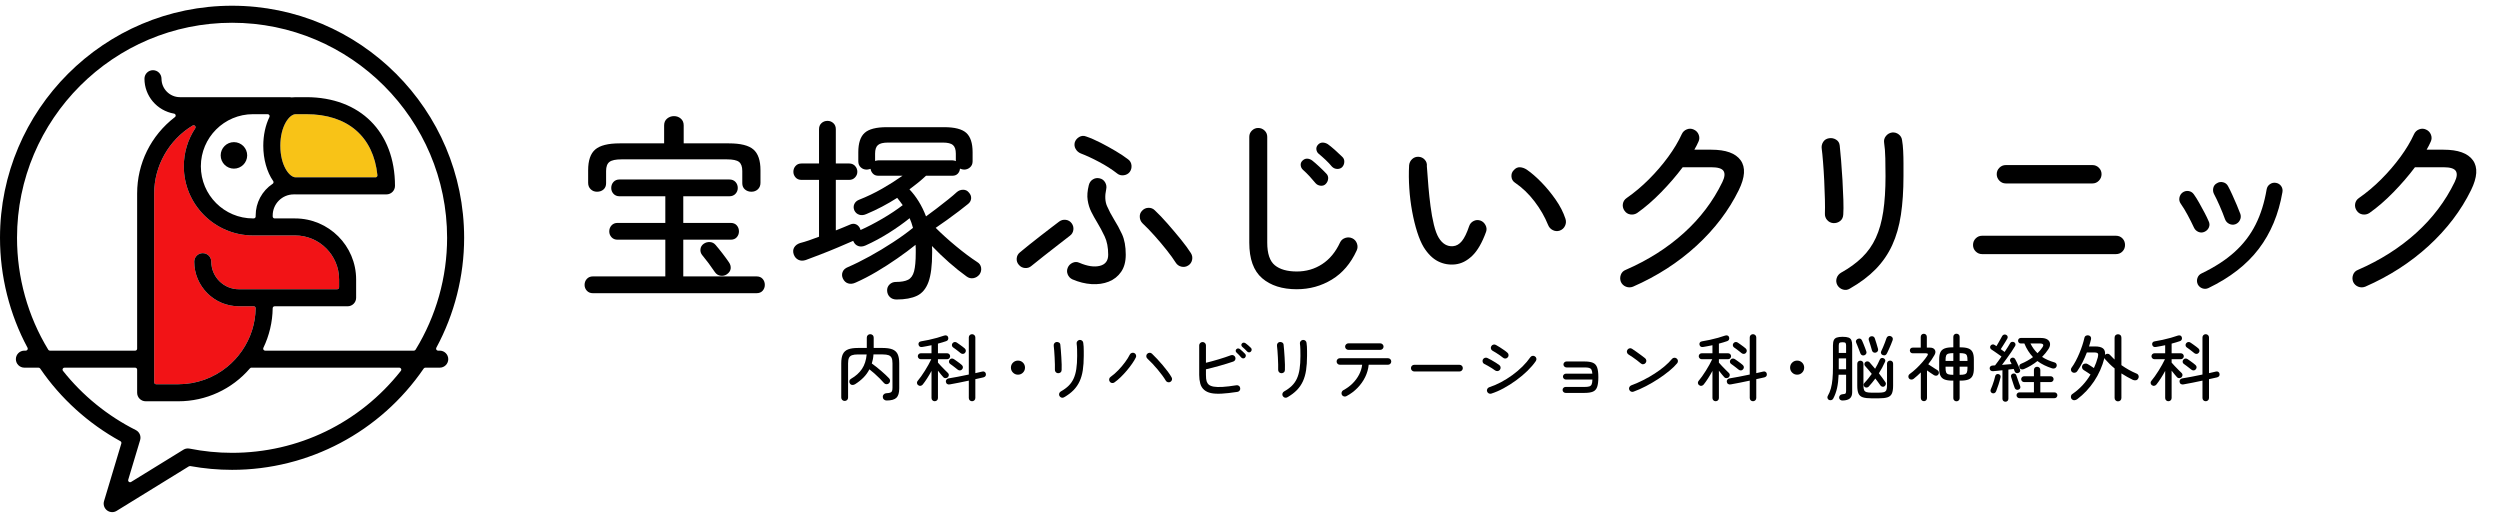 <?xml version="1.0" encoding="UTF-8"?>
<svg xmlns="http://www.w3.org/2000/svg" width="420" height="87" version="1.1" viewBox="0 0 420 87">
  <defs>
    <style>
      .cls-1 {
        fill: none;
      }

      .cls-2 {
        fill: #f8c317;
      }

      .cls-3 {
        fill: #f21316;
      }
    </style>
  </defs>
  <!-- Generator: Adobe Illustrator 28.7.1, SVG Export Plug-In . SVG Version: 1.2.0 Build 142)  -->
  <g>
    <g id="_素材" data-name="素材">
      <rect class="cls-1" width="420" height="87"/>
    </g>
    <g id="_レイヤー_1" data-name="レイヤー_1">
      <g>
        <g>
          <g>
            <path d="M99.602,49.257c-.418,0-.756-.138-1.009-.413-.254-.278-.383-.605-.383-.98,0-.397.13-.737.383-1.012.254-.275.591-.416,1.009-.416h12.172v-6.167h-8.026c-.421,0-.756-.138-1.009-.413-.254-.278-.383-.605-.383-.98,0-.397.13-.737.383-1.012.254-.275.588-.416,1.009-.416h8.026v-4.475h-7.692c-.421,0-.761-.14-1.015-.416-.254-.275-.378-.602-.378-.977,0-.399.124-.737.378-1.015.254-.275.594-.413,1.015-.413h18.438c.443,0,.788.138,1.042.413.254.278.383.615.383,1.015,0,.375-.13.702-.383.977-.254.275-.599.416-1.042.416h-7.729v4.475h7.961c.443,0,.783.14,1.026.416.243.275.367.615.367,1.012,0,.375-.124.702-.367.98-.243.275-.583.413-1.026.413h-7.961v6.167h12.307c.443,0,.783.14,1.026.416.243.275.367.615.367,1.012,0,.375-.124.702-.367.98-.243.275-.583.413-1.026.413h-27.495ZM100.298,32.211c-.421,0-.772-.138-1.058-.413-.289-.278-.432-.637-.432-1.08v-2.121c0-1.636.397-2.796,1.193-3.481.793-.685,2.164-1.031,4.113-1.031h7.459v-3.017c0-.486.167-.866.497-1.144.335-.275.718-.416,1.16-.416.443,0,.826.14,1.144.416.324.278.486.658.486,1.144v3.017h7.589c1.97,0,3.347.346,4.129,1.031.788.685,1.182,1.846,1.182,3.481v2.121c0,.443-.146.801-.432,1.08-.292.275-.653.413-1.096.413-.421,0-.777-.127-1.08-.381-.297-.254-.448-.605-.448-1.047v-2.057c0-.729-.183-1.236-.545-1.522-.367-.289-1.047-.432-2.04-.432h-17.71c-.972,0-1.646.143-2.024.432-.372.286-.561.793-.561,1.522v2.057c0,.443-.146.793-.432,1.047-.286.254-.653.381-1.096.381ZM122.121,46.075c-.308.221-.664.302-1.063.248-.394-.057-.718-.259-.961-.615-.329-.486-.685-.982-1.058-1.492-.378-.507-.745-.972-1.096-1.393-.221-.289-.308-.613-.264-.98.043-.362.221-.656.529-.877.308-.221.659-.321,1.047-.3.383.022.702.178.945.464.329.378.718.853,1.161,1.428.443.575.804,1.071,1.09,1.493.248.354.345.712.302,1.077s-.254.68-.631.947Z"/>
            <path d="M150.629,50.317c-.464,0-.839-.138-1.128-.413-.286-.278-.44-.626-.464-1.044-.022-.421.111-.777.399-1.063.286-.286.65-.432,1.093-.432.864,0,1.538-.119,2.024-.362.486-.243.823-.718,1.012-1.428.186-.707.281-1.746.281-3.117v-.68c0-.211-.011-.426-.032-.648-.907.731-1.924,1.49-3.052,2.272-1.125.785-2.286,1.533-3.481,2.24-1.193.707-2.364,1.314-3.514,1.824-.464.219-.891.27-1.277.146-.389-.119-.68-.389-.88-.81-.178-.378-.194-.748-.051-1.112.146-.364.437-.637.88-.812,1.128-.486,2.356-1.093,3.681-1.824,1.328-.729,2.631-1.514,3.913-2.356,1.282-.837,2.399-1.646,3.349-2.418-.089-.31-.175-.599-.264-.864s-.189-.518-.3-.761c-1.039.839-2.2,1.662-3.481,2.469s-2.585,1.509-3.913,2.108c-.443.197-.845.237-1.209.113-.367-.119-.637-.37-.815-.745l-.065-.135c-.707.313-1.56.675-2.553,1.096-.996.421-1.981.821-2.952,1.193-.972.378-1.789.685-2.453.928-.464.157-.88.146-1.244-.032-.364-.175-.626-.475-.78-.896-.154-.44-.132-.831.067-1.177.2-.34.529-.591.993-.745.443-.111.942-.259,1.492-.448.553-.189,1.117-.394,1.692-.615v-9.548h-2.952c-.418,0-.75-.14-.993-.416-.243-.275-.364-.591-.364-.944,0-.378.121-.702.364-.977.243-.278.575-.416.993-.416h2.952v-5.77c0-.421.138-.758.416-1.012.275-.254.613-.38,1.009-.38.378,0,.702.127.98.38.275.254.416.591.416,1.012v5.77h2.254c.399,0,.723.138.98.416.254.275.381.599.381.977,0,.354-.127.669-.381.944-.256.275-.58.416-.98.416h-2.254v8.49c.44-.178.866-.351,1.277-.515.408-.165.788-.327,1.144-.48.354-.154.683-.159.993-.019.31.146.542.405.696.783,0,.022.005.049.016.081.011.032.019.062.019.084,1.147-.51,2.375-1.144,3.681-1.908,1.303-.761,2.442-1.519,3.414-2.272-.31-.44-.618-.847-.928-1.225-1.657,1.061-3.382,1.967-5.174,2.72-.443.197-.845.238-1.209.113-.364-.119-.637-.356-.812-.712-.157-.375-.162-.729-.019-1.061.146-.332.405-.575.78-.729,1.349-.532,2.642-1.15,3.881-1.86,1.239-.707,2.388-1.436,3.449-2.186h-4.081c-.375,0-.675-.119-.893-.351-.221-.232-.354-.502-.4-.81-.089.022-.186.049-.297.081-.111.032-.232.049-.367.049-.375,0-.702-.124-.977-.378-.278-.254-.416-.594-.416-1.015v-1.522c0-1.527.354-2.61,1.063-3.252.707-.64,1.943-.961,3.714-.961h9.651c1.768,0,3.006.321,3.714.961.707.642,1.061,1.725,1.061,3.252v1.522c0,.421-.143.761-.432,1.015-.286.254-.618.378-.993.378-.2,0-.432-.054-.696-.165-.024.332-.146.613-.364.845-.221.232-.521.351-.896.351h-4.445c-.397.375-.834.756-1.309,1.144-.475.386-.969.766-1.476,1.144.553.572,1.066,1.241,1.541,2.005s.891,1.608,1.244,2.537c.553-.397,1.16-.85,1.824-1.36.664-.507,1.298-1.007,1.908-1.492.607-.486,1.088-.896,1.441-1.225.31-.267.664-.399,1.061-.399.399,0,.718.157.964.464.286.31.413.648.38,1.012-.032.364-.205.669-.513.912-.399.332-.912.734-1.544,1.212-.629.475-1.287.961-1.973,1.457-.685.497-1.328.945-1.924,1.344,1.017,1.015,2.162,2.051,3.433,3.098,1.271,1.052,2.448,1.932,3.533,2.639.375.221.596.534.664.945.065.41-.024.788-.267,1.144-.286.354-.634.561-1.044.629s-.791-.032-1.144-.3c-.928-.664-1.9-1.441-2.917-2.337s-1.978-1.819-2.885-2.769c.022.2.032.394.032.58v.548c0,2.143-.205,3.781-.613,4.906-.41,1.128-1.05,1.903-1.924,2.324-.874.418-2.019.629-3.433.629ZM160.579,27.07v-1.258c0-.685-.162-1.166-.483-1.444-.318-.278-.888-.416-1.706-.416h-9.187c-.818,0-1.387.138-1.708.416-.321.278-.48.758-.48,1.444v1.225c.089-.022.175-.043.264-.065.089-.022.178-.035.264-.035h12.471c.111,0,.21.014.297.035.089.022.178.054.267.097Z"/>
            <path d="M173.277,44.679c-.31.267-.669.381-1.08.348-.408-.032-.745-.205-1.012-.513-.286-.31-.413-.675-.38-1.096.032-.418.216-.761.548-1.026.397-.335.907-.748,1.525-1.247.618-.497,1.271-1.009,1.957-1.541.685-.532,1.309-1.012,1.873-1.444.564-.429.98-.745,1.244-.945.332-.243.702-.335,1.112-.281.408.054.734.248.977.58s.337.702.283,1.109c-.057.41-.248.737-.58.98-.532.421-1.201.942-2.008,1.557-.807.621-1.608,1.247-2.405,1.876-.793.629-1.479,1.177-2.054,1.641ZM180.173,46.936c-.375-.175-.64-.453-.793-.829-.157-.378-.157-.753,0-1.128.154-.378.424-.653.812-.831.386-.175.767-.175,1.144,0,1.347.577,2.491.748,3.43.515.939-.232,1.411-.855,1.411-1.873,0-1.217-.2-2.243-.599-3.085-.397-.839-.818-1.625-1.26-2.353-.354-.578-.677-1.16-.977-1.76-.3-.596-.502-1.252-.613-1.973-.111-.718-.046-1.563.197-2.537.111-.418.337-.734.68-.945.343-.21.713-.272,1.112-.181.418.086.734.313.945.68.21.362.27.745.183,1.142-.246,1.128-.2,2.073.132,2.836.332.761.729,1.519,1.193,2.272.464.729.907,1.546,1.328,2.453.418.907.629,2.054.629,3.449,0,1.171-.259,2.135-.78,2.885-.518.75-1.209,1.298-2.073,1.641-.861.343-1.822.48-2.885.416-1.061-.067-2.132-.332-3.217-.796ZM187.702,29.159c-.907-.707-1.924-1.36-3.052-1.954-1.125-.599-2.154-1.074-3.082-1.428-.378-.154-.664-.408-.864-.764-.2-.351-.243-.729-.132-1.128.132-.372.38-.667.745-.877.367-.208.748-.238,1.144-.084.775.264,1.592.621,2.456,1.063.861.443,1.7.907,2.521,1.393.818.486,1.514.95,2.089,1.393.332.243.518.575.564.993.043.421-.057.799-.3,1.128-.243.31-.575.491-.996.548-.418.057-.785-.041-1.093-.283ZM199.607,44.612c-.354.221-.734.283-1.144.184-.408-.097-.723-.324-.945-.68-.375-.596-.88-1.293-1.509-2.089-.629-.793-1.303-1.598-2.024-2.402-.718-.81-1.398-1.511-2.038-2.108-.289-.289-.443-.64-.464-1.061-.024-.421.111-.775.397-1.063.289-.308.642-.47,1.061-.48.421-.011.775.13,1.063.416.661.621,1.379,1.371,2.154,2.256.775.885,1.514,1.762,2.224,2.634.707.874,1.271,1.644,1.689,2.305.221.356.289.737.2,1.144-.089.41-.31.726-.664.945Z"/>
            <path d="M217.871,48.593c-2.453,0-4.399-.618-5.838-1.857-1.436-1.239-2.154-3.228-2.154-5.97v-17.774c0-.418.149-.775.448-1.061.297-.286.645-.432,1.044-.432.418,0,.777.146,1.077.432.3.286.448.642.448,1.061v17.774c0,1.838.424,3.101,1.276,3.797.85.696,2.083,1.047,3.697,1.047,1.571,0,2.985-.41,4.245-1.231,1.26-.815,2.267-2.032,3.017-3.646.178-.375.47-.629.88-.764.408-.132.802-.108,1.177.067.375.175.634.47.78.877.143.41.127.804-.051,1.179-.993,2.167-2.38,3.792-4.162,4.874-1.778,1.082-3.741,1.625-5.886,1.625ZM222.713,30.918c-.221.221-.502.313-.845.281-.343-.032-.626-.17-.847-.416-.308-.372-.645-.761-1.009-1.16-.367-.397-.737-.761-1.112-1.093-.221-.2-.348-.448-.38-.748-.035-.297.059-.556.281-.777.243-.243.515-.362.812-.351.3.013.58.119.847.318.308.243.696.577,1.16,1.009.464.432.861.826,1.193,1.177.243.243.348.537.316.88-.035.343-.173.637-.416.88ZM225.498,28.066c-.221.221-.502.327-.845.316-.343-.011-.637-.14-.88-.383-.308-.375-.661-.75-1.061-1.128-.397-.372-.785-.718-1.16-1.026-.221-.178-.354-.416-.397-.712-.046-.3.043-.572.264-.815.221-.243.48-.364.78-.364.297,0,.591.089.877.267.31.221.702.54,1.179.961.475.421.888.807,1.241,1.16.243.221.359.502.348.847-.011.34-.127.634-.348.877Z"/>
            <path d="M244.49,44.415c-1.039.111-2.005-.062-2.901-.515-.896-.453-1.698-1.241-2.405-2.37-.399-.664-.764-1.514-1.096-2.553-.332-1.042-.613-2.191-.845-3.449-.232-1.26-.394-2.553-.48-3.881-.089-1.328-.1-2.618-.032-3.881.043-.418.213-.767.513-1.042.3-.278.659-.405,1.077-.383.421.022.769.189,1.044.497.278.31.394.675.348,1.096.089,1.303.178,2.467.267,3.481.086,1.018.202,2.089.348,3.217.143,1.128.332,2.167.564,3.117.232.953.502,1.681.812,2.189.618,1.018,1.414,1.493,2.386,1.425.575-.043,1.08-.329,1.511-.861.429-.532.834-1.36,1.209-2.486.132-.399.38-.691.748-.88.364-.189.745-.216,1.144-.084.375.132.661.386.861.764.2.375.232.75.1,1.128-.664,1.835-1.439,3.176-2.321,4.027-.885.853-1.835,1.333-2.853,1.444ZM262.032,38.745c-.397.132-.785.103-1.16-.084-.375-.186-.64-.48-.796-.877-.553-1.371-1.314-2.693-2.289-3.965-.972-1.271-2.067-2.316-3.282-3.133-.354-.243-.548-.583-.58-1.012-.032-.432.095-.791.381-1.077.31-.356.659-.521,1.044-.499.386.024.769.154,1.144.397.775.534,1.592,1.241,2.456,2.124.861.885,1.662,1.857,2.402,2.917.742,1.063,1.29,2.135,1.644,3.217.132.399.111.793-.067,1.177-.178.389-.475.659-.896.815Z"/>
            <path d="M274.336,48.164c-.397.151-.791.151-1.177,0-.389-.157-.669-.421-.845-.799-.157-.397-.162-.793-.019-1.193.146-.399.416-.675.812-.829,3.759-1.635,7.02-3.703,9.783-6.202,2.764-2.496,4.92-5.352,6.469-8.555.397-.818.464-1.438.197-1.86-.264-.418-.95-.629-2.056-.629h-4.807c-1.063,1.417-2.267,2.815-3.616,4.197-1.347,1.382-2.696,2.548-4.046,3.498-.354.221-.734.297-1.144.232-.408-.065-.734-.275-.977-.632-.243-.351-.332-.734-.267-1.144.067-.408.278-.734.631-.977,1.303-.907,2.553-1.957,3.746-3.149,1.196-1.196,2.272-2.448,3.236-3.765.961-1.314,1.716-2.58,2.27-3.797.178-.397.464-.672.864-.829.397-.157.783-.143,1.161.032.397.178.675.464.829.864.154.397.143.783-.032,1.161-.089.221-.194.443-.316.664-.121.221-.248.453-.381.696h2.85c2.434,0,4.075.591,4.925,1.773.853,1.185.748,2.858-.313,5.022-1.681,3.427-4.054,6.547-7.114,9.354-3.063,2.807-6.617,5.095-10.663,6.866Z"/>
            <path d="M307.977,37.482c-.421-.043-.761-.219-1.028-.529-.264-.308-.386-.675-.364-1.096.022-.572.022-1.357,0-2.353-.022-.993-.062-2.051-.116-3.168-.054-1.115-.121-2.159-.2-3.131-.076-.974-.148-1.706-.216-2.191-.065-.418.013-.804.235-1.16.219-.351.551-.561.993-.629.421-.067.812.011,1.177.232.367.221.569.553.615.996.065.618.143,1.452.232,2.504.086,1.047.165,2.159.232,3.33.065,1.171.116,2.272.148,3.301.032,1.028.027,1.841-.016,2.437-.022.486-.2.858-.532,1.112-.332.254-.718.37-1.16.346ZM310.762,48.493c-.354.221-.734.27-1.144.151-.408-.124-.723-.372-.945-.748-.197-.375-.237-.764-.116-1.16.121-.397.37-.707.748-.928,1.393-.775,2.569-1.63,3.53-2.572.964-.939,1.73-2.032,2.305-3.282.575-1.247.99-2.72,1.244-4.41.254-1.692.383-3.676.383-5.954,0-.972-.013-1.973-.035-3.001-.022-1.028-.089-1.895-.2-2.602-.065-.421.035-.799.3-1.128.264-.332.607-.532,1.028-.599.421-.043.796.062,1.128.318.332.254.518.588.564,1.009.086.486.149,1.074.181,1.76.035.685.051,1.371.051,2.054v2.189c0,2.434-.146,4.599-.432,6.499-.289,1.905-.775,3.6-1.46,5.093-.685,1.492-1.608,2.836-2.769,4.029s-2.615,2.289-4.361,3.282Z"/>
            <path d="M332.994,42.691c-.418,0-.777-.151-1.077-.448-.3-.297-.448-.659-.448-1.08,0-.44.148-.81.448-1.109.3-.3.659-.448,1.077-.448h22.486c.44,0,.807.149,1.093.448.289.3.432.669.432,1.109,0,.421-.143.783-.432,1.08-.286.297-.653.448-1.093.448h-22.486ZM336.975,30.818c-.421,0-.78-.154-1.077-.464-.3-.31-.448-.675-.448-1.093,0-.421.149-.783.448-1.08.297-.297.656-.448,1.077-.448h14.557c.421,0,.78.151,1.08.448.297.297.448.658.448,1.08,0,.418-.151.783-.448,1.093-.3.31-.659.464-1.08.464h-14.557Z"/>
            <path d="M370.351,38.945c-.332.154-.669.159-1.012.016-.343-.146-.591-.383-.747-.713-.329-.707-.691-1.422-1.077-2.14-.386-.721-.769-1.344-1.144-1.876-.221-.308-.297-.645-.232-1.009.068-.367.243-.659.532-.88.308-.221.645-.302,1.009-.248.367.054.659.238.88.545.286.399.586.874.896,1.428.31.553.607,1.098.896,1.644.286.54.518,1.02.696,1.441.175.354.192.702.049,1.044s-.391.591-.745.748ZM371.012,48.396c-.329.151-.667.17-1.009.049-.343-.121-.605-.348-.78-.68-.157-.354-.173-.707-.051-1.061s.348-.607.68-.764c2.256-1.082,4.118-2.294,5.589-3.633,1.471-1.336,2.637-2.861,3.498-4.575.864-1.714,1.482-3.686,1.857-5.918.067-.378.254-.669.564-.88.31-.21.642-.281.996-.216.375.065.669.248.88.545.208.302.281.637.213,1.015-.64,3.714-1.967,6.893-3.978,9.532-2.013,2.645-4.831,4.836-8.458,6.585ZM375.524,37.682c-.356.113-.696.084-1.028-.081-.332-.167-.564-.426-.696-.78-.246-.685-.543-1.433-.896-2.237-.354-.81-.664-1.455-.928-1.943-.178-.329-.227-.677-.151-1.042.078-.367.283-.637.615-.815.308-.197.65-.254,1.028-.165.375.089.65.3.829.629.221.399.464.891.729,1.479.267.583.521,1.166.764,1.738.243.578.443,1.074.596,1.495.111.351.084.696-.084,1.026-.165.335-.424.567-.777.696Z"/>
            <path d="M397.357,48.164c-.397.151-.791.151-1.177,0-.389-.157-.669-.421-.845-.799-.157-.397-.162-.793-.019-1.193.146-.399.416-.675.812-.829,3.759-1.635,7.02-3.703,9.783-6.202,2.764-2.496,4.92-5.352,6.469-8.555.397-.818.464-1.438.197-1.86-.264-.418-.95-.629-2.057-.629h-4.807c-1.063,1.417-2.267,2.815-3.616,4.197-1.347,1.382-2.696,2.548-4.045,3.498-.354.221-.734.297-1.144.232-.408-.065-.734-.275-.977-.632-.243-.351-.332-.734-.267-1.144.067-.408.278-.734.632-.977,1.303-.907,2.553-1.957,3.746-3.149,1.196-1.196,2.272-2.448,3.236-3.765.961-1.314,1.716-2.58,2.27-3.797.178-.397.464-.672.864-.829.397-.157.783-.143,1.16.032.397.178.675.464.829.864.154.397.143.783-.032,1.161-.089.221-.194.443-.316.664-.121.221-.248.453-.38.696h2.85c2.434,0,4.075.591,4.925,1.773.853,1.185.748,2.858-.313,5.022-1.681,3.427-4.054,6.547-7.114,9.354-3.063,2.807-6.618,5.095-10.663,6.866Z"/>
          </g>
          <g>
            <path d="M141.905,67.358c-.155,0-.289-.054-.403-.159s-.171-.244-.171-.415v-5.752c0-.651.089-1.163.268-1.537.18-.374.474-.64.884-.799.411-.159.957-.238,1.64-.238h1.499v-1.73c0-.179.058-.321.171-.427.114-.106.248-.159.403-.159.163,0,.301.053.415.159.113.105.171.248.171.427v1.73h1.512c.682,0,1.226.079,1.633.238s.699.425.878.799c.178.374.268.886.268,1.537v4.217c0,.747-.159,1.274-.475,1.578-.317.304-.87.457-1.658.457-.163,0-.308-.056-.433-.165-.127-.11-.193-.258-.201-.445-.008-.163.047-.302.165-.421.117-.117.254-.181.408-.189.293-.016.516-.049.67-.097.155-.049.258-.139.311-.268.053-.131.078-.321.078-.573v-4.095c0-.399-.051-.703-.152-.915-.102-.211-.271-.36-.506-.445-.236-.085-.565-.128-.987-.128h-1.548c-.017.276-.049.541-.097.793s-.11.495-.183.731c.22.155.463.337.732.549.268.211.54.435.816.671.276.235.532.465.768.688.236.223.434.421.597.591.114.13.167.273.159.428-.008.154-.073.288-.195.402-.114.106-.252.156-.414.152-.163-.004-.298-.066-.403-.189-.203-.236-.445-.494-.725-.774-.281-.281-.571-.555-.872-.823-.301-.268-.589-.508-.865-.719-.26.513-.593.973-1,1.384s-.873.782-1.402,1.115c-.138.089-.291.133-.457.128-.167-.004-.303-.078-.408-.225-.098-.139-.13-.287-.098-.444.033-.159.122-.279.269-.36.795-.455,1.414-1.012,1.852-1.669.439-.659.699-1.467.781-2.426h-1.475c-.415,0-.742.043-.981.128-.24.085-.411.234-.512.445-.102.211-.153.516-.153.915v5.752c0,.171-.055.309-.165.415-.109.105-.246.159-.408.159Z"/>
            <path d="M157.031,67.407c-.146,0-.272-.051-.378-.152-.105-.102-.159-.23-.159-.385v-4.558c-.227.423-.471.837-.731,1.243-.26.406-.508.756-.743,1.048-.09.113-.207.185-.354.212-.146.03-.289-.01-.427-.115-.105-.081-.169-.192-.188-.335-.021-.142.018-.266.115-.371.178-.212.374-.466.585-.762.211-.298.423-.614.634-.951.211-.337.411-.675.597-1.012.187-.337.345-.644.476-.92h-1.768c-.139,0-.256-.051-.354-.152-.097-.102-.146-.218-.146-.347,0-.139.049-.256.146-.354.098-.098.215-.146.354-.146h1.803v-1.353c-.268.057-.532.109-.792.159-.261.048-.508.093-.744.133-.195.034-.343.013-.444-.061-.102-.072-.17-.183-.201-.328-.025-.139,0-.261.073-.367.072-.105.198-.171.377-.194.382-.057.813-.138,1.292-.244.479-.105.944-.221,1.396-.347.451-.126.831-.246,1.14-.359.171-.065.323-.069.457-.012.134.056.217.158.25.303.041.155.028.29-.037.403-.066.114-.167.19-.305.232-.195.064-.409.133-.641.206-.231.073-.477.143-.737.207v1.622h1.548c.138,0,.256.048.353.146.097.098.146.215.146.354,0,.129-.049.245-.146.347-.097.101-.215.152-.353.152h-1.548v.572c.13.155.304.348.524.579.22.232.437.455.653.67.215.216.38.376.493.482.106.097.159.21.159.341,0,.13-.045.248-.134.353s-.213.167-.372.183c-.158.017-.291-.028-.396-.134-.106-.114-.244-.275-.415-.481-.171-.207-.341-.421-.512-.641v4.596c0,.155-.053.283-.159.385-.105.101-.235.152-.39.152ZM163.309,67.407c-.154,0-.284-.051-.39-.152-.105-.102-.159-.235-.159-.397v-2.913c-.568.122-1.135.24-1.7.353-.564.115-1.062.208-1.493.281-.155.033-.295.015-.421-.055-.126-.069-.205-.189-.238-.359-.024-.163.011-.298.104-.403.093-.105.217-.171.372-.195.414-.064.927-.156,1.541-.275.614-.117,1.225-.241,1.834-.371v-6.228c0-.163.053-.295.159-.396.106-.102.236-.153.39-.153.147,0,.275.051.384.153.11.101.165.233.165.396v5.996c.228-.048.441-.097.64-.146.199-.049.376-.089.531-.122.146-.041.276-.024.39.05.114.072.183.178.207.316.033.162.01.295-.066.396-.077.101-.189.173-.335.213-.179.041-.387.088-.622.14-.236.054-.484.108-.744.165v3.157c0,.162-.054.295-.165.397-.109.101-.237.152-.384.152ZM160.883,62.092c-.097-.081-.223-.181-.378-.298-.155-.119-.31-.238-.469-.36-.159-.122-.299-.223-.421-.305-.114-.081-.177-.191-.189-.329-.013-.139.026-.26.115-.366.089-.122.205-.19.348-.201.142-.012.274.027.396.116.122.081.266.183.433.304.167.122.331.242.494.36.163.118.285.217.365.299.122.105.188.23.195.371.008.143-.045.271-.159.385-.089.105-.203.161-.341.165-.138.004-.268-.044-.39-.141ZM161.371,59.313c-.098-.08-.222-.181-.372-.298-.151-.118-.308-.238-.469-.36-.163-.122-.305-.223-.426-.304-.106-.081-.167-.19-.184-.329-.016-.138.021-.26.11-.365.097-.123.217-.189.359-.201.143-.013.271.027.384.116.122.081.269.183.439.304.171.123.335.242.494.36.158.118.282.217.371.299.114.106.175.23.184.372.008.142-.041.271-.147.384-.089.105-.205.161-.347.165-.142.004-.275-.043-.396-.141Z"/>
            <path d="M171.017,62.945c-.325,0-.603-.115-.835-.347-.231-.231-.347-.51-.347-.835,0-.332.116-.613.347-.841.232-.226.51-.341.835-.341.333,0,.613.115.841.341.227.228.341.509.341.841,0,.325-.114.604-.341.835-.228.232-.508.347-.841.347Z"/>
            <path d="M177.734,62.701c-.155-.016-.28-.08-.378-.194-.097-.113-.142-.248-.134-.403.008-.21.008-.499,0-.865-.008-.365-.023-.754-.043-1.165-.02-.41-.045-.794-.073-1.151-.028-.358-.054-.627-.079-.806-.024-.154.005-.296.086-.426.08-.129.202-.206.365-.231.155-.025.299.004.432.085.135.081.209.203.226.366.024.227.053.534.085.92.032.385.06.794.085,1.224.024.431.043.835.055,1.213.012.378.01.676-.006.896-.008.178-.073.315-.195.409-.122.093-.264.136-.427.127ZM178.757,66.748c-.13.081-.27.099-.421.056-.15-.046-.266-.137-.347-.275-.072-.138-.087-.281-.043-.427.045-.146.136-.26.275-.341.512-.285.944-.599,1.297-.945.354-.345.636-.747.847-1.206.211-.458.364-1.0.457-1.621.093-.622.141-1.351.141-2.188,0-.357-.005-.725-.013-1.103-.008-.378-.033-.696-.073-.956-.024-.155.013-.294.11-.415.097-.122.223-.195.378-.22.155-.016.293.023.415.117.122.093.19.216.207.371.032.179.054.395.066.647.013.252.019.504.019.755v.804c0,.895-.054,1.69-.159,2.389-.106.7-.285,1.323-.537,1.872-.252.549-.591,1.043-1.018,1.481-.426.438-.961.841-1.603,1.206Z"/>
            <path d="M187.219,64.25c-.13.089-.27.121-.421.097-.15-.025-.27-.101-.359-.232-.09-.13-.122-.272-.098-.427.025-.155.102-.276.232-.365.438-.309.869-.682,1.292-1.122.423-.439.804-.89,1.146-1.353.342-.463.606-.886.793-1.268.065-.138.173-.233.323-.287.15-.053.295-.047.433.018.138.065.233.174.287.323.053.151.043.296-.031.432-.146.302-.351.643-.615,1.024-.265.383-.561.769-.89,1.159-.329.391-.673.76-1.031,1.109-.357.349-.711.647-1.06.891ZM196.628,64.152c-.13.081-.272.102-.427.06-.154-.04-.272-.129-.353-.268-.146-.252-.337-.538-.572-.859-.236-.321-.496-.653-.781-.994-.285-.341-.577-.673-.878-.993s-.589-.608-.865-.86c-.114-.105-.173-.237-.177-.396-.004-.158.047-.291.152-.396.114-.114.248-.175.403-.182.154-.008.289.044.402.159.285.268.581.568.89.901.31.333.614.676.915,1.031s.581.705.841,1.054c.26.349.475.674.646.975.081.13.104.271.067.421-.037.15-.124.266-.263.347Z"/>
            <path d="M207.889,65.835c-1.064.162-1.956.262-2.675.299-.719.036-1.31.004-1.774-.097-.463-.102-.841-.279-1.134-.531-.324-.277-.547-.636-.664-1.078-.118-.443-.177-.924-.177-1.444v-4.962c0-.155.057-.286.171-.396.113-.11.247-.165.402-.165s.287.055.396.165c.11.11.165.241.165.396v2.926c.699-.172,1.42-.369,2.163-.591.744-.224,1.42-.449,2.029-.676.147-.058.291-.054.434.012.142.066.241.171.299.316.057.146.055.291-.006.433-.061.141-.17.241-.323.298-.715.244-1.471.478-2.268.701-.797.223-1.572.425-2.328.603v.939c0,.487.039.847.116,1.078.077.231.193.417.347.554.195.163.477.276.847.341.37.065.866.079,1.487.043.622-.037,1.396-.128,2.322-.275.155-.024.295.009.421.098.126.089.197.215.213.378.025.155-.008.292-.097.415-.089.121-.211.194-.366.219ZM209.145,60.106c-.089.081-.195.115-.317.103-.121-.012-.223-.064-.304-.153-.114-.138-.239-.28-.378-.427-.138-.147-.276-.28-.414-.403-.081-.072-.127-.164-.135-.274-.008-.109.029-.204.11-.286.089-.089.188-.133.299-.129.11.004.213.044.31.116.114.09.256.213.427.372.172.159.317.303.439.433.089.089.128.197.116.323-.013.126-.064.234-.153.323ZM210.145,59.07c-.081.089-.185.132-.311.128-.126-.004-.229-.051-.31-.141-.26-.284-.537-.548-.829-.792-.081-.073-.13-.165-.146-.274-.017-.11.016-.206.097-.288.089-.097.189-.143.299-.139.11.004.213.038.311.103.121.081.27.198.444.353.175.155.323.293.445.415.089.081.134.184.134.311,0,.125-.045.233-.134.322Z"/>
            <path d="M215.243,62.701c-.155-.016-.28-.08-.378-.194-.097-.113-.142-.248-.134-.403.008-.21.008-.499,0-.865-.008-.365-.023-.754-.043-1.165-.02-.41-.045-.794-.073-1.151-.028-.358-.055-.627-.079-.806-.024-.154.005-.296.086-.426.08-.129.202-.206.365-.231.155-.025.299.004.432.085.135.081.209.203.226.366.024.227.053.534.085.92.032.385.06.794.085,1.224.024.431.043.835.055,1.213.012.378.01.676-.006.896-.008.178-.073.315-.195.409-.122.093-.264.136-.427.127ZM216.267,66.748c-.13.081-.27.099-.421.056-.15-.046-.266-.137-.347-.275-.072-.138-.087-.281-.043-.427.045-.146.136-.26.275-.341.512-.285.944-.599,1.298-.945.354-.345.636-.747.847-1.206.211-.458.364-1.0.457-1.621.093-.622.141-1.351.141-2.188,0-.357-.005-.725-.013-1.103s-.033-.696-.073-.956c-.024-.155.013-.294.11-.415.097-.122.223-.195.378-.22.155-.016.293.023.415.117.122.093.191.216.207.371.032.179.055.395.066.647.013.252.019.504.019.755v.804c0,.895-.054,1.69-.159,2.389-.106.7-.285,1.323-.537,1.872-.252.549-.591,1.043-1.018,1.481-.427.438-.961.841-1.603,1.206Z"/>
            <path d="M226.196,66.554c-.138.073-.282.087-.432.043-.151-.045-.262-.136-.335-.275-.065-.138-.075-.282-.031-.433.045-.151.137-.262.275-.335.585-.309,1.103-.686,1.554-1.133.45-.447.816-.941,1.097-1.482.28-.54.452-1.095.518-1.663h-3.743c-.154,0-.284-.053-.39-.158-.105-.106-.159-.236-.159-.391,0-.155.054-.284.159-.39.106-.106.236-.159.39-.159h8.081c.155,0,.285.053.391.159.105.106.158.235.158.39,0,.155-.053.285-.158.391-.106.105-.236.158-.391.158h-3.242c-.065.707-.261,1.394-.585,2.06-.325.667-.756,1.276-1.293,1.828-.536.553-1.158,1.016-1.865,1.39ZM226.526,58.777c-.146,0-.274-.053-.384-.159-.11-.105-.165-.235-.165-.39,0-.146.055-.275.165-.384s.238-.165.384-.165h5.363c.146,0,.274.056.384.165.109.109.165.238.165.384,0,.155-.056.285-.165.39-.11.106-.238.159-.384.159h-5.363Z"/>
            <path d="M237.599,62.409c-.154,0-.286-.056-.396-.165-.11-.109-.165-.242-.165-.397,0-.162.054-.296.165-.402.11-.106.242-.158.396-.158h7.594c.154,0,.287.052.396.158.11.106.165.24.165.402,0,.155-.055.288-.165.397-.109.109-.242.165-.396.165h-7.594Z"/>
            <path d="M251.171,62.227c-.122-.098-.297-.218-.525-.36-.227-.142-.458-.281-.694-.415-.236-.134-.427-.233-.573-.299-.146-.065-.241-.173-.286-.323-.045-.15-.035-.294.03-.433.073-.138.183-.231.329-.28.147-.05.289-.041.426.024.196.089.423.207.683.353.261.147.513.298.756.452.244.154.439.288.585.402.122.097.189.225.201.384.012.159-.035.299-.14.421-.098.113-.222.177-.372.189-.151.012-.291-.026-.421-.115ZM250.537,66.127c-.147.049-.289.036-.427-.037-.139-.073-.232-.183-.281-.329-.049-.146-.037-.289.037-.427.073-.138.183-.231.329-.281.634-.202,1.282-.479,1.944-.829.662-.349,1.304-.749,1.925-1.2.622-.45,1.192-.934,1.713-1.45.52-.516.958-1.034,1.316-1.553.089-.131.209-.21.359-.238.151-.029.291.002.421.091.13.081.209.199.238.353.028.155-.002.298-.091.427-.366.537-.833,1.083-1.402,1.64-.569.556-1.199,1.087-1.89,1.59-.69.504-1.396.951-2.115,1.341-.719.391-1.413.69-2.078.903ZM252.488,60.081c-.114-.106-.283-.233-.506-.384-.223-.151-.449-.3-.676-.445-.227-.146-.415-.256-.56-.328-.139-.073-.228-.188-.269-.341-.041-.155-.02-.298.061-.426.081-.139.196-.226.347-.263.151-.037.291-.019.421.054.186.097.404.226.652.385.248.158.492.32.732.487.239.167.429.314.566.445.114.097.175.225.183.383.008.159-.045.296-.158.409-.106.114-.236.173-.391.177-.154.004-.288-.046-.402-.152Z"/>
            <path d="M263.014,66.005c-.138,0-.256-.049-.353-.146-.098-.098-.147-.216-.147-.354s.049-.256.147-.354c.097-.097.215-.146.353-.146h3.181c.349,0,.618-.029.805-.085.186-.057.319-.173.396-.347.077-.175.12-.445.129-.81h-4.45c-.138,0-.256-.05-.353-.147-.097-.097-.146-.21-.146-.341,0-.138.049-.256.146-.353.097-.097.215-.147.353-.147h4.437c-.016-.308-.066-.536-.152-.682-.085-.146-.22-.244-.403-.292-.183-.05-.436-.073-.762-.073h-3.035c-.13,0-.245-.05-.347-.147-.101-.097-.152-.214-.152-.353s.051-.256.152-.353c.102-.098.217-.147.347-.147h3.035c.61,0,1.083.073,1.42.22.337.145.572.408.706.786.135.378.201.925.201,1.639,0,.708-.066,1.252-.201,1.634-.134.382-.369.644-.706.787-.337.142-.81.213-1.42.213h-3.181Z"/>
            <path d="M275.674,61.068c-.194-.171-.417-.349-.664-.536-.248-.188-.496-.366-.744-.537-.248-.171-.473-.316-.677-.44-.13-.081-.215-.196-.256-.347-.041-.151-.02-.29.061-.421.08-.138.198-.227.353-.268.154-.041.297-.016.427.073.203.13.444.294.725.494.281.198.554.398.823.597.268.198.483.363.646.493.122.098.192.223.213.378.02.155-.019.293-.116.415-.089.121-.213.194-.372.219-.158.025-.299-.017-.421-.122ZM274.431,65.798c-.146.057-.289.053-.426-.012-.138-.065-.236-.171-.293-.317-.057-.147-.051-.29.018-.432.069-.143.178-.242.323-.299.667-.244,1.333-.535,1.999-.872.667-.337,1.306-.702,1.92-1.097.613-.394,1.17-.801,1.669-1.224.5-.423.917-.837,1.25-1.244.097-.122.223-.189.378-.201.154-.012.292.031.414.128.122.097.191.224.207.378.017.155-.024.293-.122.415-.324.398-.764.824-1.316,1.28-.552.455-1.166.904-1.84,1.347-.675.443-1.372.852-2.091,1.225-.719.374-1.416.683-2.09.927Z"/>
            <path d="M288.229,67.407c-.146,0-.272-.051-.378-.152-.105-.102-.159-.23-.159-.385v-4.558c-.227.423-.471.837-.731,1.243-.26.406-.508.756-.743,1.048-.09.113-.207.185-.354.212-.146.03-.289-.01-.427-.115-.105-.081-.169-.192-.188-.335-.021-.142.018-.266.115-.371.178-.212.374-.466.585-.762.211-.298.423-.614.634-.951.211-.337.411-.675.597-1.012.187-.337.345-.644.476-.92h-1.768c-.139,0-.256-.051-.354-.152-.097-.102-.146-.218-.146-.347,0-.139.049-.256.146-.354.098-.098.215-.146.354-.146h1.803v-1.353c-.268.057-.532.109-.792.159-.261.048-.508.093-.744.133-.195.034-.343.013-.444-.061-.102-.072-.17-.183-.201-.328-.025-.139,0-.261.073-.367.072-.105.198-.171.377-.194.382-.057.813-.138,1.292-.244.479-.105.944-.221,1.396-.347.451-.126.831-.246,1.14-.359.171-.065.323-.069.457-.012.134.056.217.158.25.303.041.155.028.29-.037.403-.065.114-.167.19-.304.232-.195.064-.409.133-.641.206-.231.073-.477.143-.737.207v1.622h1.548c.138,0,.256.048.353.146.097.098.146.215.146.354,0,.129-.049.245-.146.347-.097.101-.215.152-.353.152h-1.548v.572c.13.155.305.348.524.579.22.232.437.455.653.67.215.216.38.376.493.482.106.097.159.21.159.341,0,.13-.045.248-.134.353s-.213.167-.372.183c-.158.017-.291-.028-.396-.134-.106-.114-.244-.275-.415-.481-.171-.207-.341-.421-.512-.641v4.596c0,.155-.053.283-.159.385-.105.101-.235.152-.39.152ZM294.506,67.407c-.154,0-.284-.051-.39-.152-.105-.102-.159-.235-.159-.397v-2.913c-.568.122-1.135.24-1.7.353-.564.115-1.062.208-1.493.281-.155.033-.295.015-.421-.055-.126-.069-.205-.189-.238-.359-.024-.163.011-.298.104-.403.093-.105.217-.171.372-.195.414-.064.927-.156,1.541-.275.614-.117,1.225-.241,1.834-.371v-6.228c0-.163.053-.295.159-.396.106-.102.236-.153.39-.153.147,0,.275.051.384.153.11.101.165.233.165.396v5.996c.228-.048.441-.097.64-.146.199-.049.376-.089.531-.122.146-.041.276-.024.39.05.114.072.184.178.207.316.033.162.01.295-.066.396-.077.101-.189.173-.335.213-.179.041-.387.088-.622.14-.236.054-.484.108-.744.165v3.157c0,.162-.055.295-.165.397-.109.101-.237.152-.384.152ZM292.081,62.092c-.097-.081-.223-.181-.378-.298-.155-.119-.31-.238-.469-.36-.159-.122-.299-.223-.42-.305-.114-.081-.177-.191-.189-.329-.013-.139.026-.26.115-.366.089-.122.205-.19.348-.201.142-.012.274.027.396.116.122.081.266.183.433.304.167.122.331.242.494.36.163.118.285.217.365.299.122.105.187.23.195.371.008.143-.045.271-.159.385-.089.105-.203.161-.341.165-.138.004-.268-.044-.39-.141ZM292.569,59.313c-.098-.08-.222-.181-.372-.298-.151-.118-.308-.238-.469-.36-.163-.122-.304-.223-.427-.304-.106-.081-.167-.19-.183-.329-.016-.138.021-.26.11-.365.097-.123.217-.189.359-.201.143-.013.271.027.384.116.122.081.269.183.439.304.171.123.335.242.494.36.158.118.282.217.371.299.114.106.175.23.184.372.008.142-.041.271-.147.384-.089.105-.205.161-.347.165-.142.004-.275-.043-.396-.141Z"/>
            <path d="M301.918,62.945c-.325,0-.603-.115-.835-.347-.231-.231-.347-.51-.347-.835,0-.332.116-.613.347-.841.232-.226.51-.341.835-.341.333,0,.613.115.841.341.227.228.341.509.341.841,0,.325-.114.604-.341.835-.228.232-.508.347-.841.347Z"/>
            <path d="M309.57,67.285c-.155.008-.289-.029-.402-.109-.114-.081-.18-.199-.195-.354-.008-.139.035-.266.128-.384.093-.118.225-.185.396-.201.309-.024.494-.071.555-.14.061-.068.092-.213.092-.433v-2.705h-1.256c-.033.853-.12,1.598-.262,2.237-.143.638-.356,1.224-.64,1.761-.065.13-.169.215-.311.256-.142.041-.278.033-.408-.024-.122-.066-.203-.163-.244-.293-.041-.131-.029-.252.037-.366.227-.39.404-.816.53-1.28s.215-.989.269-1.578c.053-.589.079-1.266.079-2.03v-3.597c0-.381.047-.677.14-.889.093-.211.258-.36.493-.445.236-.085.565-.128.988-.128.431,0,.762.043.993.128.232.085.392.234.482.445.089.211.134.508.134.889v7.838c0,.471-.126.818-.378,1.042-.252.223-.659.344-1.219.36ZM308.912,59.289h1.231v-1.244c0-.218-.035-.365-.104-.438-.069-.073-.233-.109-.493-.109-.261,0-.432.036-.513.109-.081.073-.121.22-.121.438v1.244ZM308.912,62.032h1.231v-1.816h-1.231v1.816ZM313.191,59.691c-.13.04-.256.034-.378-.019-.122-.053-.211-.156-.269-.31-.057-.163-.13-.355-.219-.579-.089-.223-.177-.446-.262-.67-.085-.223-.161-.404-.225-.542-.065-.147-.064-.281.006-.403.068-.122.169-.207.299-.256.316-.105.545-.004.683.304.073.163.155.354.244.572.089.22.177.441.262.665.085.224.157.421.213.591.049.139.039.268-.031.391-.068.121-.177.206-.322.256ZM314.445,66.919c-.642,0-1.138-.057-1.487-.171-.349-.113-.593-.325-.731-.633-.139-.309-.207-.752-.207-1.329v-3.668c0-.163.051-.292.153-.385.101-.093.225-.14.371-.14.139,0,.258.047.36.14.101.093.152.222.152.385v3.668c0,.325.037.573.11.744.073.171.209.286.409.347.198.06.489.091.871.091h1.182c.382,0,.673-.031.872-.091.198-.061.335-.177.408-.347.073-.171.11-.419.11-.744v-3.694c0-.154.051-.278.153-.371.101-.093.221-.141.359-.141.147,0,.269.048.366.141.097.093.146.217.146.371v3.694c0,.577-.068,1.02-.207,1.329-.138.308-.38.52-.725.633-.345.114-.839.171-1.481.171h-1.182ZM313.263,65.005c-.097-.08-.154-.186-.171-.316-.016-.131.021-.24.11-.329.211-.228.425-.471.64-.732.215-.26.421-.532.616-.815-.399-.504-.777-.951-1.134-1.341-.081-.089-.116-.201-.104-.335.013-.135.071-.242.178-.323.097-.081.214-.115.353-.103.138.012.248.063.329.152.301.325.613.687.938,1.085.309-.521.568-1.029.78-1.524.049-.13.136-.217.262-.263.126-.044.25-.038.372.019.114.049.201.128.262.237.061.111.059.23-.006.36-.293.667-.638,1.312-1.036,1.938.211.277.415.545.609.804.195.26.362.496.5.706.073.115.089.236.049.367-.041.129-.118.235-.231.316-.106.072-.226.091-.36.054-.134-.036-.237-.107-.31-.213-.122-.171-.254-.355-.396-.554-.143-.198-.296-.401-.457-.603-.18.244-.362.479-.549.706-.188.228-.378.447-.573.659-.089.089-.199.141-.329.153-.13.012-.243-.023-.341-.104ZM315.128,59.24c-.138.033-.266.021-.384-.037-.117-.057-.2-.163-.25-.317-.072-.235-.156-.522-.249-.859-.094-.337-.189-.631-.287-.883-.049-.147-.037-.279.037-.397.072-.117.175-.196.304-.238.146-.04.282-.032.408.025.126.057.214.163.263.316.089.252.182.544.28.872.098.329.184.624.256.884.041.147.025.278-.049.397-.073.117-.183.196-.329.237ZM316.31,59.654c-.13-.04-.223-.125-.28-.256-.058-.129-.054-.26.012-.389.089-.179.19-.401.305-.665.114-.264.221-.532.323-.804.101-.273.184-.506.25-.701.049-.163.138-.278.268-.347.13-.069.268-.079.415-.03.163.056.276.144.341.262.065.117.073.254.025.408-.073.211-.167.453-.281.725-.114.273-.23.541-.347.806-.118.264-.226.493-.323.688-.155.325-.39.426-.707.303Z"/>
            <path d="M323.222,67.394c-.155,0-.281-.05-.378-.152-.098-.102-.147-.23-.147-.384v-4.29c-.186.186-.382.369-.585.548-.202.179-.41.354-.621.525-.122.097-.26.14-.415.128-.155-.012-.277-.075-.366-.188-.089-.114-.124-.244-.103-.391.02-.146.087-.26.201-.341.373-.268.747-.579,1.121-.932.374-.353.723-.716,1.049-1.091.324-.373.593-.722.804-1.048.186-.285.11-.426-.232-.426h-2.218c-.146,0-.262-.048-.347-.141-.085-.093-.128-.204-.128-.335,0-.138.043-.252.128-.341.085-.089.201-.134.347-.134h1.353v-1.792c0-.162.049-.292.146-.389.098-.098.22-.147.366-.147.147,0,.268.049.366.147.097.097.146.227.146.389v1.792h.549c.382,0,.648.126.799.378.151.252.124.549-.079.89-.146.252-.305.506-.475.762-.171.256-.358.51-.56.762.13.081.295.189.493.322.199.135.397.263.591.385.195.121.345.215.451.28.13.073.211.182.244.323.032.143.008.274-.073.397-.081.129-.191.202-.329.218-.138.017-.272-.012-.402-.085-.139-.089-.319-.208-.543-.359-.223-.151-.438-.299-.64-.444v4.631c0,.154-.049.282-.147.384-.097.102-.219.152-.365.152ZM328.683,67.419c-.139,0-.261-.049-.366-.146-.105-.097-.159-.224-.159-.378v-2.95h-.158c-.545,0-.98-.063-1.304-.188-.325-.127-.559-.337-.701-.635-.142-.296-.213-.692-.213-1.188v-1.571c0-.504.071-.903.213-1.195.142-.293.376-.501.701-.628.324-.125.76-.188,1.304-.188h.158v-1.768c0-.163.054-.29.159-.384.105-.093.227-.14.366-.14.146,0,.272.047.378.14.105.094.158.221.158.384v1.768h.159c.552,0,.991.064,1.316.188.325.127.558.335.701.628.142.293.213.691.213,1.195v1.571c0,.496-.071.893-.213,1.188-.143.298-.376.508-.701.635-.325.126-.764.188-1.316.188h-.159v2.95c0,.154-.053.281-.158.378-.106.097-.232.146-.378.146ZM326.855,60.642h1.303v-1.316h-.024c-.35,0-.618.029-.804.085-.187.057-.313.165-.378.322-.065.159-.097.397-.097.714v.194ZM328.134,62.97h.024v-1.365h-1.303v.243c0,.309.032.546.097.708.065.162.191.272.378.328.186.057.454.085.804.085ZM329.218,60.642h1.316v-.194c0-.317-.032-.556-.097-.714-.064-.158-.188-.266-.372-.322-.183-.057-.452-.085-.81-.085h-.037v1.316ZM329.218,62.97h.037c.358,0,.628-.029.81-.085.184-.057.308-.167.372-.328.065-.163.097-.399.097-.708v-.243h-1.316v1.365Z"/>
            <path d="M336.91,67.492c-.138,0-.256-.045-.353-.134-.098-.089-.147-.212-.147-.366v-4.79c-.301.033-.587.063-.859.091-.273.029-.51.051-.713.066-.155.009-.285-.024-.39-.097-.106-.073-.167-.19-.183-.353-.009-.147.032-.264.122-.353.089-.089.21-.139.365-.147.066-.008.13-.012.195-.012.065,0,.138-.004.219-.012.146-.186.315-.411.506-.671.19-.26.384-.532.579-.817-.163-.121-.35-.258-.561-.408-.211-.15-.419-.295-.621-.433-.203-.137-.374-.251-.512-.341-.106-.064-.176-.16-.207-.286-.033-.126-.013-.242.061-.347.073-.114.175-.184.304-.214.13-.028.248-.006.354.067.041.024.091.058.152.097.062.042.12.081.177.123.106-.18.222-.377.348-.591.126-.216.243-.423.353-.623.11-.198.197-.359.262-.48.073-.131.177-.214.311-.25.134-.038.262-.019.384.054.121.065.196.157.225.275.029.118.01.233-.055.348-.081.146-.187.324-.317.536-.13.211-.264.425-.402.64-.139.215-.265.413-.378.591.113.081.227.165.341.25.113.085.215.161.304.225.195-.292.376-.568.543-.828.167-.261.299-.479.396-.659.066-.122.167-.193.305-.213.139-.02.26.002.366.067.114.073.185.171.213.292.029.123.006.24-.067.354-.154.269-.355.585-.603.951-.248.365-.512.741-.793,1.127-.28.387-.547.746-.797,1.079.584-.042,1.121-.085,1.609-.135-.033-.089-.067-.171-.104-.244-.037-.072-.075-.137-.116-.194-.057-.113-.065-.23-.024-.347.041-.118.126-.205.256-.262.114-.05.227-.052.341-.006.114.044.199.123.256.237.081.146.173.325.275.537.101.211.198.425.292.64.094.215.173.396.238.543.049.121.051.236.006.341s-.136.186-.274.244c-.122.048-.244.053-.366.012-.122-.041-.207-.126-.256-.256-.025-.066-.051-.132-.079-.201-.029-.068-.059-.144-.091-.225-.13.016-.27.034-.421.054-.151.021-.307.039-.469.055v4.9c0,.154-.049.277-.146.366-.098.089-.216.134-.354.134ZM334.704,66.054c-.13-.049-.219-.134-.268-.256-.049-.122-.045-.248.012-.378.089-.203.183-.434.281-.695.097-.26.186-.524.268-.792.081-.268.146-.512.195-.732.032-.137.099-.239.2-.304.102-.065.217-.081.348-.05.129.033.229.095.299.188.068.094.086.21.055.348-.089.382-.203.788-.341,1.219-.139.431-.273.808-.403,1.133-.057.139-.144.238-.262.3-.118.06-.246.066-.384.018ZM339.116,65.457c-.13.049-.256.049-.378,0-.122-.05-.207-.135-.256-.256-.057-.147-.124-.333-.2-.561-.077-.226-.153-.458-.226-.694-.073-.236-.138-.442-.194-.621-.041-.139-.029-.258.036-.36.066-.102.159-.169.281-.201.13-.032.248-.022.353.031.106.053.179.148.22.287.057.155.122.339.194.554.073.215.149.431.226.646.076.215.148.401.213.554.057.13.059.256.006.378-.054.122-.145.203-.275.244ZM339.263,66.895c-.13,0-.244-.05-.341-.147-.098-.097-.147-.211-.147-.341,0-.138.049-.254.147-.347.097-.093.211-.14.341-.14h2.437v-1.731h-1.658c-.13,0-.244-.05-.341-.147-.097-.097-.146-.21-.146-.341,0-.138.049-.254.146-.347.097-.093.211-.14.341-.14h1.658v-1.06c0-.163.051-.293.153-.391.101-.097.229-.146.384-.146.146,0,.272.049.378.146.105.098.159.228.159.391v1.06h1.743c.138,0,.254.047.347.14.093.093.14.209.14.347,0,.131-.047.244-.14.341-.093.097-.209.147-.347.147h-1.743v1.731h2.377c.138,0,.254.047.347.14.093.093.14.209.14.347,0,.13-.047.244-.14.341-.093.097-.209.147-.347.147h-5.887ZM340.019,62.007c-.131.058-.269.069-.415.037-.147-.033-.252-.126-.317-.281-.057-.137-.062-.268-.018-.389.045-.123.14-.212.287-.269.365-.146.714-.314,1.048-.506s.647-.392.939-.603c-.293-.309-.561-.652-.804-1.031-.244-.377-.459-.798-.647-1.262h-.609c-.13,0-.238-.046-.323-.139-.085-.093-.128-.202-.128-.323,0-.13.043-.24.128-.329s.193-.134.323-.134h3.377c.487,0,.861.089,1.121.268.26.179.403.417.427.713.025.297-.081.615-.316.956-.293.44-.634.853-1.024,1.244.308.203.635.38.981.53.345.151.717.283,1.115.397.155.041.262.128.323.262.061.134.067.27.018.409-.057.155-.157.26-.299.316s-.291.06-.444.013c-.472-.155-.913-.331-1.323-.531-.41-.199-.794-.433-1.152-.701-.667.537-1.422.988-2.267,1.353ZM342.297,59.337c.163-.154.313-.312.451-.475s.26-.325.366-.488c.309-.446.163-.671-.439-.671h-1.559c.162.325.342.625.542.897.199.272.413.518.64.737Z"/>
            <path d="M355.827,67.431c-.155,0-.289-.053-.402-.158-.114-.106-.171-.244-.171-.415v-4.961c-.293-.236-.571-.484-.835-.744-.264-.26-.514-.524-.75-.792-.057-.065-.097-.143-.122-.232-.374,1.446-.954,2.757-1.743,3.931-.789,1.173-1.727,2.171-2.815,2.992-.139.106-.293.167-.463.184-.171.016-.325-.041-.463-.171-.114-.122-.163-.272-.147-.451.017-.179.093-.316.232-.414.634-.431,1.208-.924,1.724-1.482.517-.555.961-1.156,1.335-1.797-.106-.081-.236-.171-.39-.268-.155-.097-.299-.191-.433-.281-.135-.089-.238-.154-.312-.195-.138-.081-.229-.198-.274-.353-.045-.155-.027-.308.054-.463.089-.146.221-.237.396-.275.175-.036.335-.01.482.079.113.065.278.165.493.3.215.133.401.258.556.371.138-.292.262-.591.371-.896.11-.304.205-.607.287-.908.081-.325.081-.543,0-.653-.081-.109-.289-.165-.622-.165h-1.218c-.22.577-.469,1.141-.75,1.688-.281.549-.575,1.042-.884,1.481-.089.13-.215.209-.378.238-.163.029-.312-.002-.451-.092-.121-.089-.192-.208-.213-.359-.02-.151.015-.282.104-.396.235-.316.465-.684.688-1.103.223-.419.431-.858.622-1.316.191-.459.359-.913.506-1.359.146-.447.26-.857.341-1.232.041-.179.132-.302.274-.371.143-.069.291-.083.445-.044.146.034.258.109.335.226.076.118.095.266.055.444-.049.195-.099.391-.153.585-.053.195-.111.395-.177.597h1c.626,0,1.076.112,1.353.335.276.224.386.587.329,1.091.008-.016.016-.028.024-.036.008-.009.017-.017.025-.026.113-.089.245-.133.396-.133.151,0,.275.057.372.171.122.129.25.262.384.396s.27.271.409.408v-3.668c0-.186.057-.331.171-.433.113-.101.247-.153.402-.153.163,0,.299.052.409.153.109.101.165.246.165.433v4.607c.406.285.822.547,1.249.787.427.239.855.448,1.287.627.162.058.274.167.335.329.06.163.047.325-.043.488-.09.178-.222.282-.397.31-.175.029-.343.006-.506-.067-.316-.154-.638-.322-.963-.505-.324-.183-.646-.377-.962-.579v4.12c0,.171-.056.308-.165.415-.11.105-.246.158-.409.158Z"/>
            <path d="M364.287,67.407c-.146,0-.272-.051-.378-.152-.105-.102-.159-.23-.159-.385v-4.558c-.227.423-.471.837-.731,1.243-.26.406-.508.756-.743,1.048-.09.113-.207.185-.354.212-.146.03-.289-.01-.427-.115-.105-.081-.169-.192-.188-.335-.021-.142.018-.266.115-.371.178-.212.374-.466.585-.762.211-.298.423-.614.634-.951.211-.337.411-.675.597-1.012.187-.337.345-.644.476-.92h-1.768c-.139,0-.256-.051-.354-.152-.097-.102-.146-.218-.146-.347,0-.139.049-.256.146-.354.098-.098.215-.146.354-.146h1.803v-1.353c-.268.057-.532.109-.792.159-.261.048-.508.093-.744.133-.195.034-.343.013-.444-.061-.102-.072-.17-.183-.201-.328-.025-.139,0-.261.073-.367.072-.105.198-.171.377-.194.382-.057.813-.138,1.292-.244.479-.105.944-.221,1.396-.347.451-.126.831-.246,1.14-.359.171-.065.323-.069.457-.012.134.056.217.158.25.303.041.155.028.29-.037.403-.065.114-.167.19-.304.232-.195.064-.409.133-.641.206-.231.073-.477.143-.737.207v1.622h1.548c.138,0,.256.048.353.146.097.098.146.215.146.354,0,.129-.049.245-.146.347-.097.101-.215.152-.353.152h-1.548v.572c.13.155.304.348.524.579.22.232.437.455.653.67.215.216.38.376.493.482.106.097.159.21.159.341,0,.13-.045.248-.134.353s-.213.167-.372.183c-.158.017-.291-.028-.396-.134-.106-.114-.244-.275-.415-.481-.171-.207-.341-.421-.512-.641v4.596c0,.155-.053.283-.159.385-.105.101-.235.152-.39.152ZM370.564,67.407c-.154,0-.284-.051-.39-.152-.105-.102-.159-.235-.159-.397v-2.913c-.568.122-1.135.24-1.7.353-.564.115-1.062.208-1.493.281-.155.033-.295.015-.421-.055-.126-.069-.205-.189-.238-.359-.024-.163.011-.298.104-.403.093-.105.217-.171.372-.195.414-.064.927-.156,1.541-.275.614-.117,1.225-.241,1.834-.371v-6.228c0-.163.053-.295.159-.396.106-.102.236-.153.39-.153.147,0,.275.051.384.153.11.101.165.233.165.396v5.996c.228-.048.441-.097.64-.146.199-.049.376-.089.531-.122.146-.041.276-.024.39.05.114.072.183.178.207.316.033.162.01.295-.066.396-.077.101-.189.173-.335.213-.179.041-.387.088-.622.14-.236.054-.484.108-.744.165v3.157c0,.162-.055.295-.165.397-.109.101-.237.152-.384.152ZM368.138,62.092c-.097-.081-.223-.181-.378-.298-.155-.119-.31-.238-.469-.36-.159-.122-.299-.223-.421-.305-.114-.081-.177-.191-.188-.329-.013-.139.026-.26.115-.366.089-.122.205-.19.348-.201.142-.012.274.027.396.116.122.081.266.183.433.304.167.122.331.242.494.36.163.118.285.217.365.299.122.105.187.23.195.371.008.143-.045.271-.159.385-.089.105-.203.161-.341.165-.138.004-.268-.044-.39-.141ZM368.626,59.313c-.098-.08-.222-.181-.372-.298-.151-.118-.308-.238-.469-.36-.163-.122-.304-.223-.427-.304-.106-.081-.167-.19-.183-.329-.016-.138.021-.26.11-.365.097-.123.217-.189.359-.201.143-.013.271.027.384.116.122.081.269.183.439.304.171.123.335.242.494.36.158.118.282.217.371.299.114.106.175.23.184.372.008.142-.041.271-.147.384-.089.105-.205.161-.347.165-.142.004-.275-.043-.396-.141Z"/>
          </g>
        </g>
        <g>
          <path class="cls-3" d="M32.762,21.148l-.053-.056-.182-.045h-.049l-.116.045c-3.985,2.4-6.46,6.777-6.46,11.424v31.708c0,.18.147.327.327.327h3.753c2.98,0,5.894-1.042,8.204-2.933.937-.768,1.767-1.668,2.464-2.675,1.464-2.112,2.26-4.587,2.302-7.158l.001-.077-.096-.158c-.062-.062-.146-.097-.231-.097h-2.497c-4.132,0-7.495-3.362-7.495-7.496,0-.789.642-1.43,1.431-1.43.789,0,1.431.641,1.431,1.43,0,2.556,2.079,4.635,4.633,4.635h16.516c.179,0,.326-.147.326-.327v-1.317c0-4.076-3.317-7.394-7.394-7.394h-7.076c-6.407,0-11.617-5.212-11.617-11.619,0-2.277.662-4.485,1.915-6.383.084-.127.069-.298-.037-.406Z"/>
          <path class="cls-2" d="M63.166,29.795l.161-.11c.062-.07.09-.163.081-.253-.669-6.512-5.026-10.25-11.952-10.25h-1.777c-1.08,0-2.585,2.019-2.585,5.306,0,3.288,1.506,5.307,2.585,5.307h13.487Z"/>
          <path d="M73.878,58.909h-.291c-.114,0-.221-.062-.28-.16-.059-.1-.062-.219-.007-.323,3.059-5.658,4.675-12.047,4.675-18.477C77.975,18.451,60.485.962,38.987.962S0,18.451,0,39.948c0,6.456,1.599,12.845,4.627,18.478.053.102.051.222-.008.32-.058.1-.166.161-.28.161h-.242c-.789,0-1.431.641-1.431,1.43s.642,1.431,1.431,1.431h2.379c.107,0,.208.053.271.142,3.432,5.033,8.094,9.255,13.484,12.212.133.075.197.234.154.378l-2.909,9.694c-.17.566.031,1.186.499,1.546.249.192.559.297.872.297.265,0,.524-.074.75-.214l12.138-7.479.178-.044h.052c2.316.421,4.678.634,7.022.634,12.869,0,24.906-6.364,32.199-17.025.062-.088.161-.141.268-.141h2.424c.789,0,1.431-.642,1.431-1.431s-.642-1.43-1.431-1.43ZM67.349,62.298c-6.904,8.755-17.241,13.777-28.362,13.777-2.389,0-4.792-.238-7.139-.708-.095-.019-.19-.028-.284-.028-.263,0-.523.074-.749.212l-8.788,5.415c-.051.032-.11.05-.172.05l-.151-.03-.049-.039c-.107-.083-.152-.224-.113-.351l1.997-6.657c.2-.667-.106-1.377-.73-1.689-4.74-2.38-8.969-5.821-12.232-9.95-.077-.099-.091-.23-.036-.346.056-.113.168-.183.292-.183h11.878c.18,0,.327.147.327.327v3.887c0,.789.642,1.43,1.431,1.43h5.51c4.613,0,8.991-2.014,12.009-5.529l.164-.115h24.938c.125,0,.239.074.291.183.056.112.044.243-.034.346ZM42.501,39.556h7.076c4.076,0,7.394,3.317,7.394,7.394v1.317c0,.18-.147.327-.326.327h-16.516c-2.554,0-4.633-2.08-4.633-4.635,0-.789-.642-1.43-1.431-1.43-.789,0-1.431.641-1.431,1.43,0,4.133,3.362,7.496,7.495,7.496h2.497c.085,0,.17.036.231.097l.096.158-.001.077c-.042,2.571-.838,5.046-2.302,7.158-.698,1.007-1.527,1.908-2.464,2.675-2.31,1.891-5.224,2.933-8.204,2.933h-3.753c-.18,0-.327-.147-.327-.327v-31.708c0-4.647,2.475-9.024,6.46-11.424l.116-.045h.049l.182.045.053.056c.106.108.121.279.037.406-1.253,1.898-1.915,4.106-1.915,6.383,0,6.407,5.211,11.619,11.617,11.619ZM45.893,30.411c.051.071.072.161.056.252l-.076.167-.064.043c-1.788,1.193-2.856,3.182-2.856,5.317v.178c0,.179-.147.326-.326.326h-.126c-4.828,0-8.756-3.928-8.756-8.757,0-4.827,3.928-8.755,8.756-8.755h2.474c.11,0,.212.057.276.153.059.095.066.212.017.316-.677,1.4-1.036,3.073-1.036,4.837,0,2.248.606,4.409,1.661,5.923ZM69.816,58.751c-.059.097-.166.158-.278.158h-24.997c-.109,0-.215-.058-.278-.155-.058-.096-.065-.212-.017-.314.995-2.064,1.538-4.367,1.566-6.659,0-.179.147-.325.326-.325h12.262c.789,0,1.431-.641,1.431-1.43v-3.075c0-5.656-4.6-10.255-10.255-10.255h-3.436c-.179,0-.326-.147-.326-.326v-.178c0-1.948,1.586-3.534,3.534-3.534l.208-.007c.04.005.081.007.122.007h15.25c.789,0,1.431-.642,1.431-1.431,0-9.053-5.85-14.903-14.904-14.903h-1.777c-.196,0-.389.018-.696.04-.11-.027-.214-.04-.317-.04h-18.433c-1.708,0-3.099-1.391-3.099-3.1,0-.789-.642-1.431-1.431-1.431s-1.431.642-1.431,1.431c0,2.895,2.092,5.363,4.975,5.867.128.021.23.118.26.242.032.127-.014.26-.118.338-4.034,3.093-6.347,7.776-6.347,12.848v26.064c0,.18-.147.327-.327.327h-14.328c-.112,0-.218-.06-.278-.158-3.432-5.633-5.246-12.135-5.246-18.802C2.862,20.03,19.068,3.823,38.987,3.823c19.92,0,36.126,16.206,36.126,36.125,0,6.64-1.832,13.142-5.297,18.802ZM47.094,24.488c0-3.286,1.506-5.306,2.585-5.306h1.777c6.926,0,11.283,3.737,11.952,10.25.01.09-.019.183-.081.253l-.161.11h-13.487c-1.08,0-2.585-2.019-2.585-5.307Z"/>
          <path d="M39.3,23.878c-1.228,0-2.226.998-2.226,2.226s.998,2.227,2.226,2.227c1.228,0,2.227-.999,2.227-2.227s-.999-2.226-2.227-2.226Z"/>
        </g>
      </g>
    </g>
  </g>
</svg>